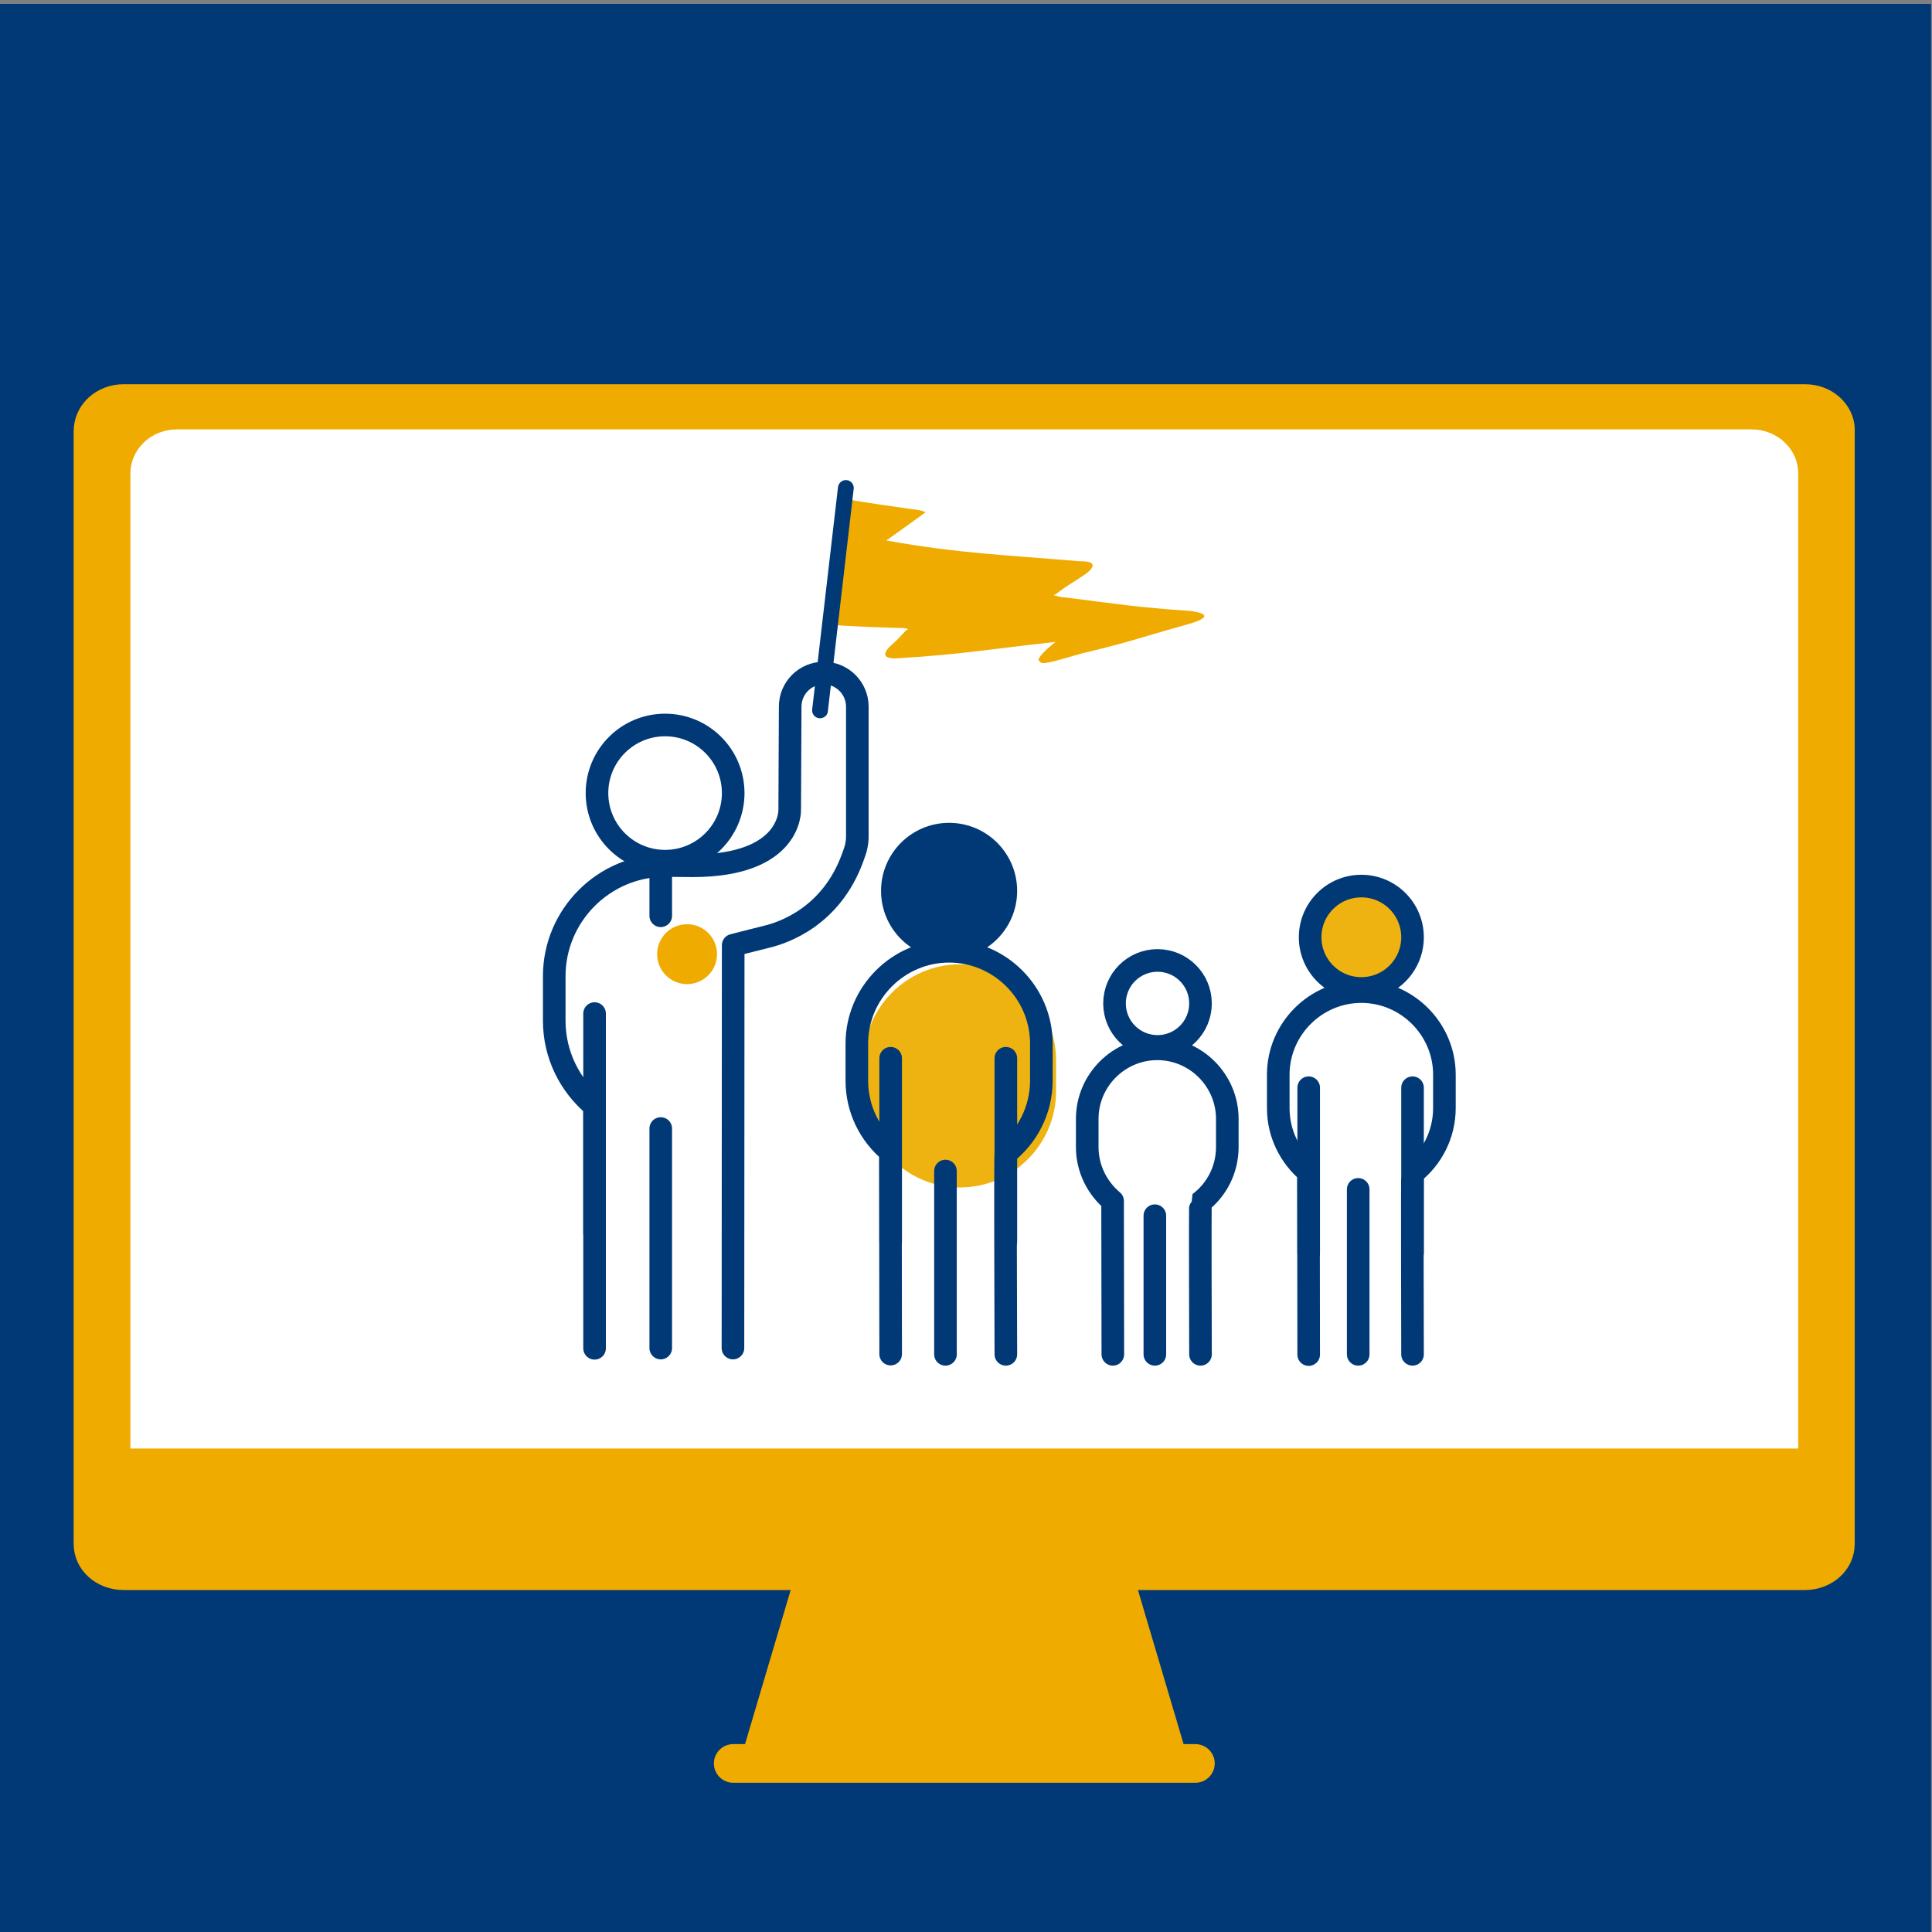 <?xml version="1.0" encoding="utf-8"?>
<!-- Generator: Adobe Illustrator 25.3.1, SVG Export Plug-In . SVG Version: 6.00 Build 0)  -->
<svg version="1.1" xmlns="http://www.w3.org/2000/svg" xmlns:xlink="http://www.w3.org/1999/xlink" x="0px" y="0px"
	 viewBox="0 0 80 80" style="enable-background:new 0 0 80 80;" xml:space="preserve">
<rect x="0" y="0" width="80" height="80" fill="#808080" stroke="none"/>
<style type="text/css">
	.st0{fill:#003976;}
	.st1{fill:#EFAB00;}
	.st2{fill:#FFFFFF;}
	.st3{fill:#EEB310;}
	.st4{fill:#003976;stroke:#003976;stroke-width:0.936;stroke-linecap:round;stroke-linejoin:round;stroke-miterlimit:10;}
	.st5{fill:none;stroke:#003976;stroke-width:0.936;stroke-linecap:round;stroke-linejoin:round;stroke-miterlimit:10;}
	.st6{fill:#EEB310;stroke:#003976;stroke-width:0.936;stroke-linecap:round;stroke-linejoin:round;stroke-miterlimit:10;}
</style>
<g id="Layer_3">
</g>
<g id="Layer_2">
	<rect x="-0.04" y="0.16" class="st0" width="80" height="80"/>
</g>
<g id="Layer_1">
	<g>
		<path class="st1" d="M76.21,16.48c-0.4-0.38-0.93-0.57-1.46-0.57H5.11c-0.53,0-1.05,0.19-1.46,0.57c-0.4,0.38-0.6,0.88-0.6,1.38
			v42.4v0.97v2.7c0,0.49,0.2,0.98,0.6,1.35c0.4,0.37,0.93,0.56,1.46,0.56h27.63l-1.89,6.38h-0.49c-0.44,0-0.8,0.36-0.8,0.8
			s0.36,0.8,0.8,0.8H49.5c0.44,0,0.8-0.36,0.8-0.8s-0.36-0.8-0.8-0.8h-0.49l-1.89-6.38h27.62c0.53,0,1.06-0.19,1.46-0.56
			c0.4-0.37,0.6-0.86,0.6-1.35v-2.7v-0.97v-42.4C76.82,17.36,76.61,16.86,76.21,16.48z"/>
		<path class="st2" d="M74.46,59.98H5.4V19.6c0-0.47,0.19-0.93,0.57-1.29c0.38-0.36,0.87-0.53,1.36-0.53h65.2
			c0.49,0,0.99,0.18,1.36,0.53c0.38,0.36,0.57,0.82,0.57,1.29V59.98z"/>
	</g>
	<g>
		<g>
			<path class="st1" d="M37.51,26.03C37.4,25.99,37.28,26,37.17,26c-0.85-0.02-1.7-0.06-2.55-0.11l0.6-5.19
				c0.81,0.14,1.62,0.25,2.44,0.37c0.21,0.03,0.43,0.03,0.67,0.14c-0.54,0.39-1.05,0.76-1.63,1.17c3,0.54,4.97,0.6,7.99,0.86
				c1.02-0.02,0.33,0.48,0.26,0.53c-0.55,0.38-0.73,0.44-1.25,0.85c-0.04,0-0.07,0.01-0.04,0.05c0,0,0.04-0.01,0.06-0.01
				c0.15,0.07,0.32,0.07,0.48,0.09c2.08,0.26,2.9,0.4,4.99,0.54c0.13,0.01,1.52,0.15-0.11,0.59c-2.26,0.63-2.02,0.63-4.33,1.19
				c-1.34,0.39-1.62,0.46-1.69,0.32c-0.2-0.06,0.19-0.45,0.65-0.81c-2.56,0.28-3.92,0.52-6.42,0.67c-1.06,0.1-0.48-0.44-0.44-0.48
				c0.41-0.37,0.3-0.29,0.68-0.68c0.04,0,0.07-0.01,0.05-0.05C37.57,26.02,37.53,26.03,37.51,26.03z"/>
		</g>
		<g>
			<path class="st0" d="M33.96,29.74c-0.01,0-0.03,0-0.04,0c-0.18-0.02-0.31-0.18-0.29-0.36l1.07-9.21
				c0.02-0.18,0.19-0.31,0.36-0.29c0.18,0.02,0.31,0.18,0.29,0.36l-1.07,9.21C34.27,29.62,34.12,29.74,33.96,29.74z"/>
		</g>
		<path class="st3" d="M39.75,49.17L39.75,49.17c-2.19,0-3.98-1.79-3.98-3.98v-1.28c0-2.19,1.79-3.98,3.98-3.98h0
			c2.19,0,3.98,1.79,3.98,3.98v1.28C43.73,47.38,41.94,49.17,39.75,49.17z"/>
		<g>
			<circle class="st4" cx="39.3" cy="36.89" r="2.35"/>
			<path class="st5" d="M41.65,56.08c0,0-0.03-8.3,0-8.32c0.89-0.7,1.47-1.79,1.47-3.01v-1.54c0-2.1-1.72-3.82-3.82-3.82h0
				c-2.1,0-3.82,1.72-3.82,3.82v1.54c0,1.18,0.54,2.24,1.39,2.94l0.01,8.38"/>
			<line class="st5" x1="39.15" y1="56.08" x2="39.15" y2="48.49"/>
			<line class="st5" x1="36.88" y1="51.41" x2="36.88" y2="43.82"/>
			<line class="st5" x1="41.65" y1="51.41" x2="41.65" y2="43.82"/>
		</g>
		<g>
			<circle class="st6" cx="56.37" cy="38.81" r="2.12"/>
			<path class="st5" d="M58.49,56.08c0,0-0.02-7.47,0-7.49c0.8-0.63,1.32-1.61,1.32-2.71V44.5c0-1.89-1.55-3.44-3.44-3.44h0
				c-1.89,0-3.44,1.55-3.44,3.44v1.39c0,1.06,0.49,2.01,1.25,2.65l0.01,7.55"/>
			<line class="st5" x1="56.24" y1="56.08" x2="56.24" y2="49.25"/>
			<line class="st5" x1="54.19" y1="51.88" x2="54.19" y2="45.04"/>
			<line class="st5" x1="58.49" y1="51.88" x2="58.49" y2="45.04"/>
		</g>
		<g>
			<circle class="st5" cx="47.93" cy="41.55" r="1.78"/>
			<path class="st5" d="M49.71,56.08c0,0-0.02-6.28,0-6.3c0.68-0.53,1.11-1.36,1.11-2.28v-1.17c0-1.59-1.3-2.9-2.9-2.9h0
				c-1.59,0-2.9,1.3-2.9,2.9v1.17c0,0.89,0.41,1.69,1.05,2.23l0.01,6.35"/>
			<line class="st5" x1="47.82" y1="56.08" x2="47.82" y2="50.34"/>
		</g>
		<circle class="st5" cx="27.54" cy="32.84" r="2.82"/>
		<line class="st5" x1="27.36" y1="55.82" x2="27.36" y2="46.73"/>
		<line class="st5" x1="27.36" y1="37.92" x2="27.36" y2="36.12"/>
		<line class="st5" x1="24.62" y1="51.05" x2="24.62" y2="41.97"/>
		<path class="st5" d="M30.35,55.82l0.01-16.68c0,0,0.73-0.19,1.42-0.36c0.69-0.17,2.64-0.84,3.52-3.25
			c0.06-0.17,0.12-0.32,0.15-0.46c0.04-0.19,0.05-0.29,0.05-0.44v-5.37c0-0.76-0.62-1.39-1.39-1.39s-1.39,0.62-1.39,1.39l-0.02,4.27
			c0,0,0.1,2.32-4.02,2.32c-0.12,0-0.87-0.01-1.15-0.01h0c-2.52,0-4.58,2.06-4.58,4.58v1.85c0,1.41,0.65,2.68,1.66,3.52l0.01,0.09
			v9.95"/>
		<circle class="st1" cx="28.45" cy="39.51" r="1.24"/>
	</g>
</g>
</svg>
